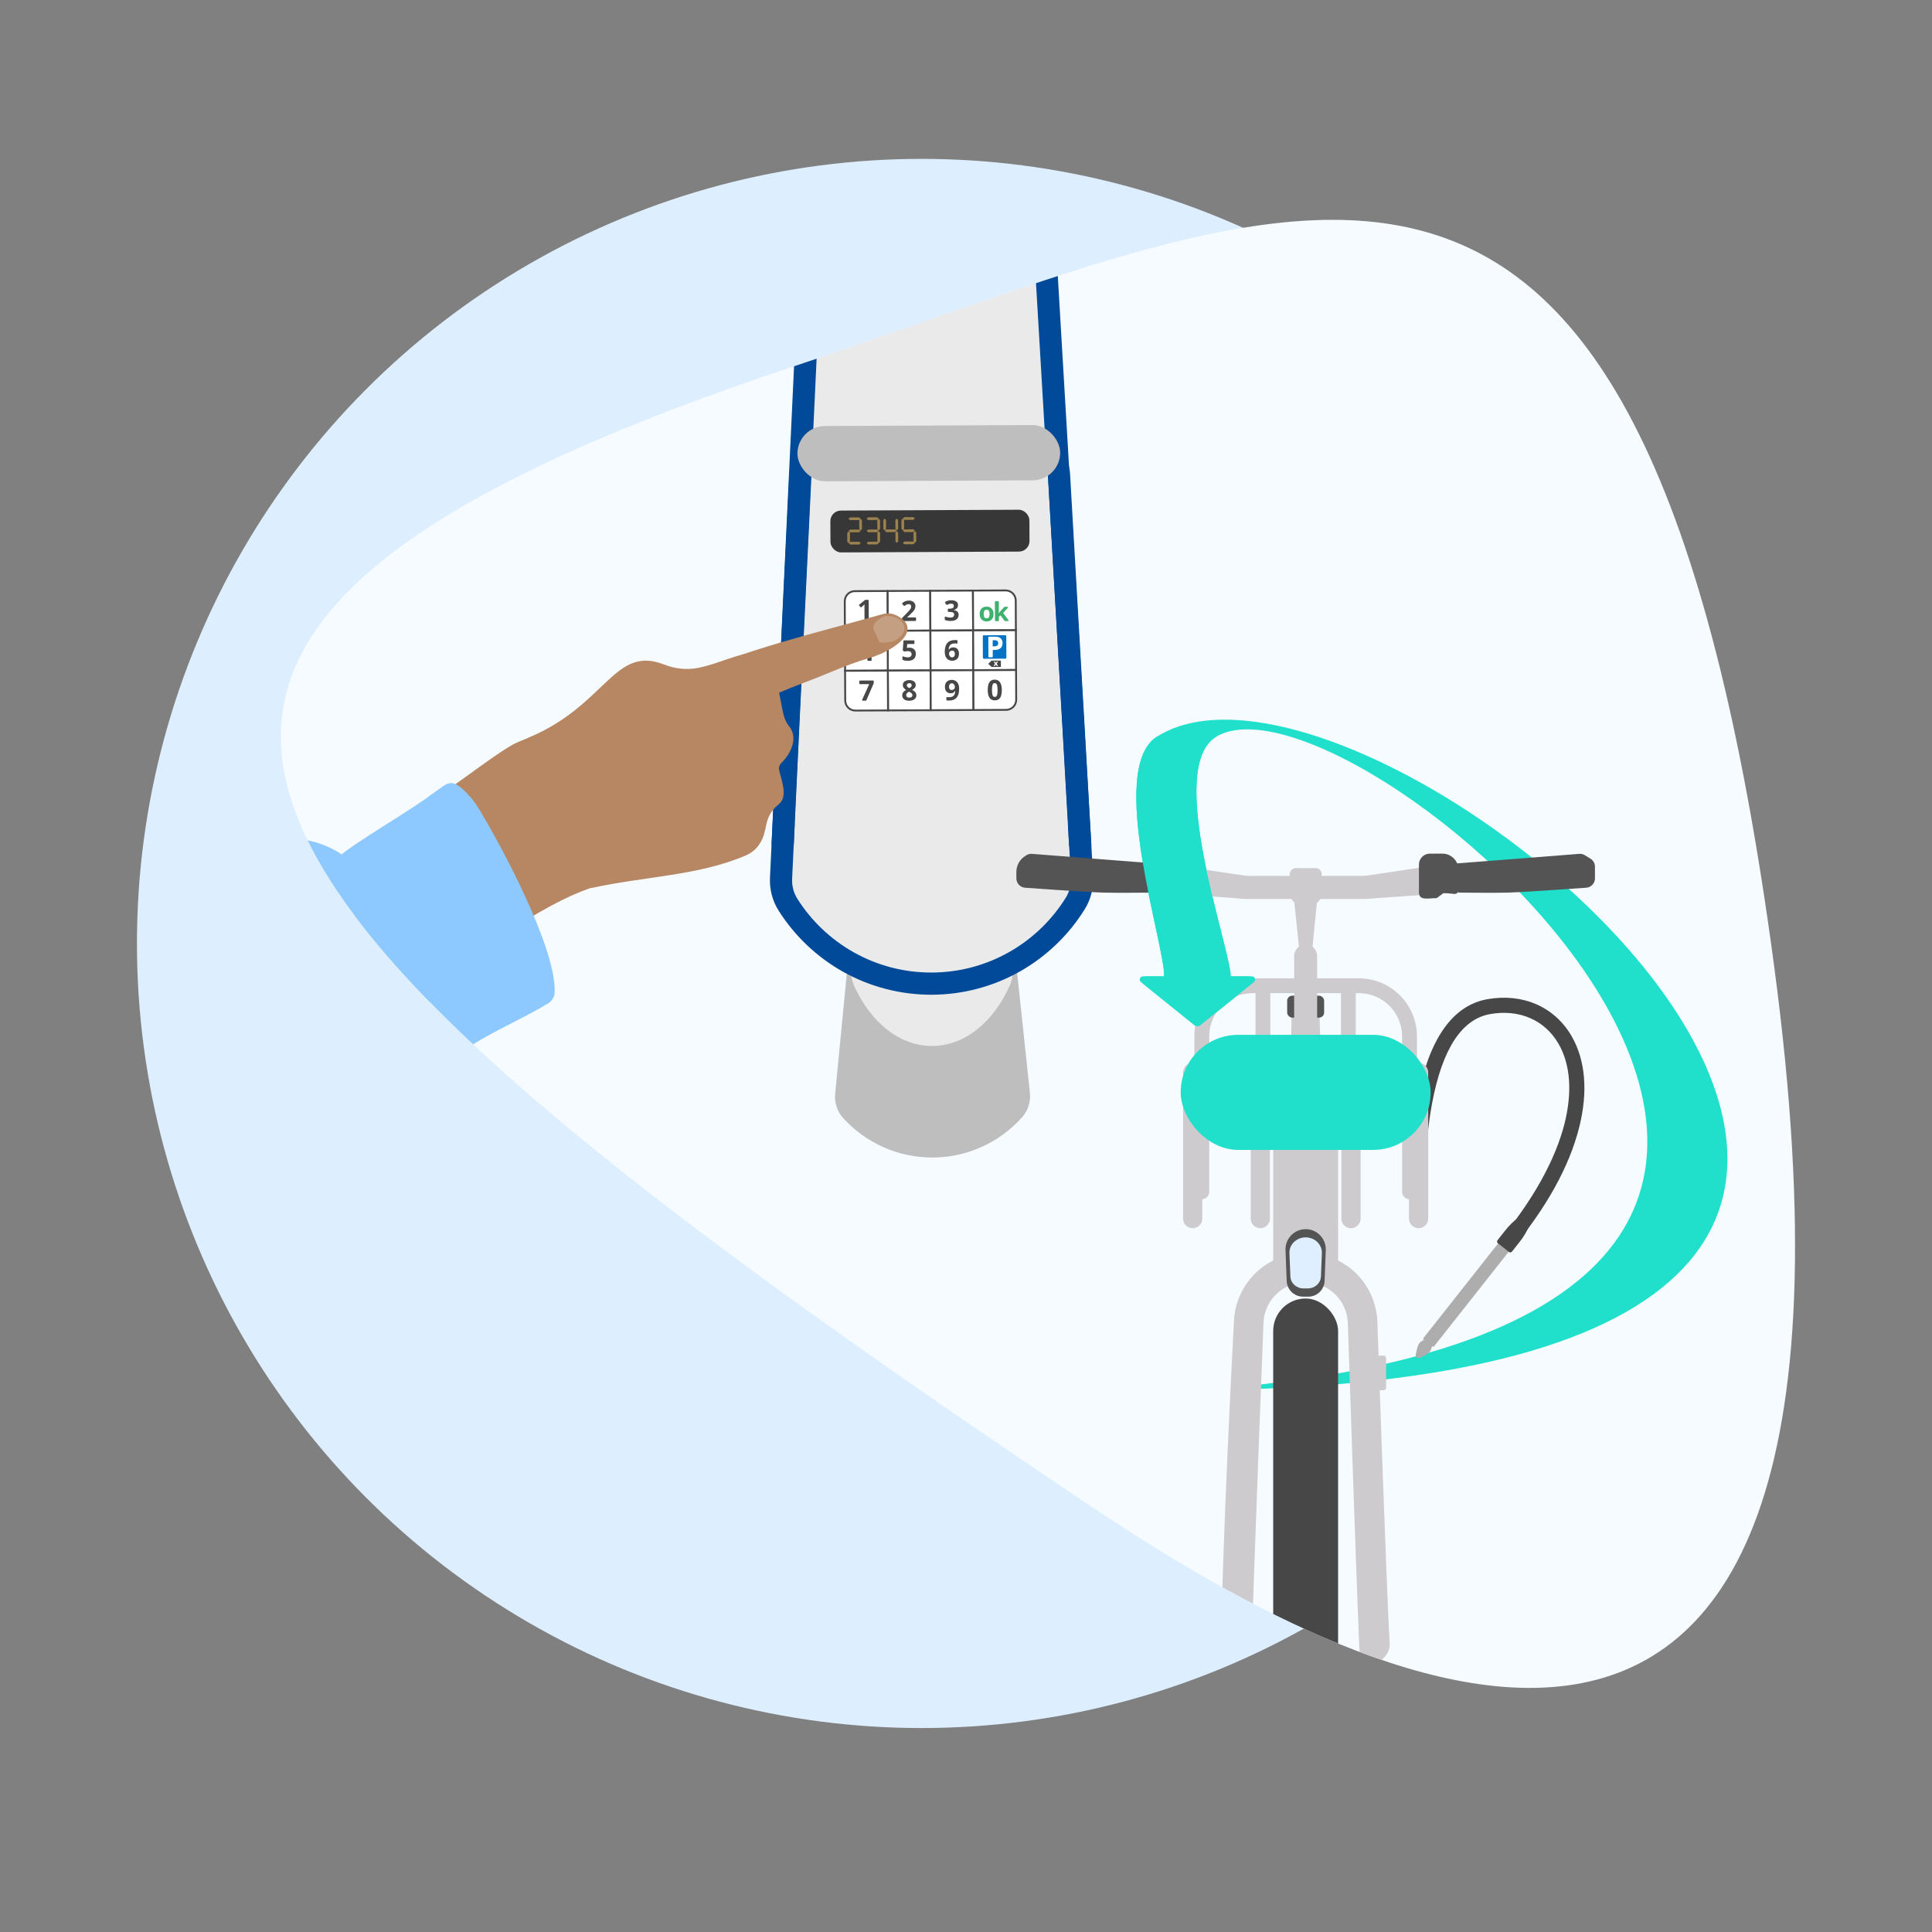 <?xml version="1.0" encoding="UTF-8"?><svg id="Layer_1" xmlns="http://www.w3.org/2000/svg" xmlns:xlink="http://www.w3.org/1999/xlink" viewBox="0 0 400 400"><rect x="0" y="0" width="400" height="400" fill="#808080" stroke="none"/><defs><style>.cls-1{fill:none;}.cls-2{clip-path:url(#clippath);}.cls-3{fill:#f6fbff;}.cls-4{fill:#f9f9f9;}.cls-5{fill:#004a99;}.cls-6{fill:#0073c6;}.cls-7{fill:#eaeaea;}.cls-8,.cls-9{fill:#fff;}.cls-10{fill:#ffcd65;}.cls-11{fill:#b78763;}.cls-12{fill:#8dc9ff;}.cls-13{fill:#cecbce;}.cls-14{fill:#bebebe;}.cls-15{fill:#ddefff;}.cls-16{fill:#dfefff;}.cls-17{fill:#adadad;}.cls-18{fill:#20e0cc;}.cls-19{fill:#3fb16f;}.cls-20{fill:#373737;}.cls-21{fill:#545454;}.cls-22{fill:#474747;}.cls-23{clip-path:url(#clippath-1);}.cls-24{clip-path:url(#clippath-3);}.cls-25{clip-path:url(#clippath-2);}.cls-9{opacity:.2;}.cls-26{opacity:.5;}</style><clipPath id="clippath"><rect class="cls-1" x="-251.682" y="-1715.854" width="546.689" height="1182.973"/></clipPath><clipPath id="clippath-1"><rect class="cls-1" x="-251.682" y="-1715.854" width="546.689" height="1182.973"/></clipPath><clipPath id="clippath-2"><path class="cls-3" d="M169.416-333.25c97.843,17.297,273.471,258.437,32.583,258.174-335.795-.367-97.78-269.7-32.583-258.174Z"/></clipPath><clipPath id="clippath-3"><path class="cls-3" d="M367.318,200.043c29.018,217.629-95.694,142.546-142.888,110.859C36.639,184.816-4.214,131.9,164.66,75.741,272.006,40.043,340.212-3.248,367.318,200.043Z"/></clipPath></defs><g class="cls-2"><g class="cls-23"><path class="cls-4" d="M-251.682,627.022V-834.108c0-1.197,.117-2.382,.35-3.555,.233-1.174,.579-2.313,1.037-3.418,.458-1.105,1.019-2.156,1.684-3.151s1.42-1.915,2.266-2.761c.846-.846,1.767-1.602,2.761-2.266,.995-.665,2.045-1.226,3.151-1.684,1.105-.458,2.245-.804,3.419-1.037,1.174-.233,2.359-.35,3.555-.35H276.784c1.197,0,2.382,.117,3.555,.35,1.174,.233,2.313,.579,3.418,1.037,1.105,.458,2.156,1.019,3.151,1.684,.995,.665,1.915,1.42,2.762,2.266s1.601,1.767,2.266,2.761c.665,.995,1.226,2.045,1.684,3.151,.458,1.105,.804,2.245,1.037,3.418,.233,1.174,.35,2.359,.35,3.555V627.022c0,1.196-.117,2.381-.35,3.555-.233,1.174-.579,2.313-1.037,3.418-.458,1.106-1.019,2.156-1.684,3.151-.665,.995-1.42,1.915-2.266,2.762-.846,.846-1.767,1.601-2.762,2.266-.995,.665-2.045,1.226-3.151,1.684-1.105,.458-2.245,.804-3.418,1.037-1.174,.234-2.359,.35-3.555,.35H-233.459c-1.197,0-2.382-.117-3.555-.35-1.174-.233-2.313-.579-3.418-1.037-1.105-.458-2.156-1.019-3.151-1.684-.995-.665-1.915-1.42-2.761-2.266-.846-.846-1.601-1.767-2.266-2.762s-1.226-2.045-1.684-3.15c-.458-1.106-.804-2.245-1.037-3.419-.233-1.173-.35-2.359-.35-3.555Z"/></g></g><g><path class="cls-3" d="M169.416-333.25c97.843,17.297,273.471,258.437,32.583,258.174-335.795-.367-97.78-269.7-32.583-258.174Z"/><g class="cls-25"><path class="cls-5" d="M246.577-99.602L271.364,4.869c-1.736-.178-36.003-11.306-36.36-13.014l-22.624-138.824s1.504,1.909,3.787,4.165c.383,.378,2.962,2.385,3.412,2.681,.765,.502,3.151,1.855,3.151,1.855,0,0,.336,.458,.337-1.1,0-3.95-1.872-34.164-1.872-34.164l.229,.087,2.569,1.94,22.584,71.902Z"/></g></g><g><circle class="cls-15" cx="190.793" cy="195.333" r="162.439"/><g><path class="cls-3" d="M367.318,200.043c29.018,217.629-95.694,142.546-142.888,110.859C36.639,184.816-4.214,131.9,164.66,75.741,272.006,40.043,340.212-3.248,367.318,200.043Z"/><g class="cls-24"><g><g><polygon class="cls-7" points="197.243 171.861 164.543 170.537 171.194 29.24 212.764 29.361 221.103 170.687 197.243 171.861"/><path class="cls-5" d="M171.194,29.24l41.57,.122,8.339,141.326-23.86,1.174-32.7-1.324,6.651-141.298m-4.381-4.606l-.207,4.39-6.651,141.298-.217,4.618,4.62,.187,32.7,1.324,.206,.008,.206-.01,23.86-1.174,4.633-.228-.273-4.63-8.339-141.326-.254-4.31-4.318-.013-41.57-.122-4.395-.013h0Z"/></g><g><path class="cls-14" d="M212.556,226.337c.173,1.63-.329,3.269-1.418,4.494-4.414,4.97-10.84,8.113-18.009,8.147-7.169,.033-13.624-3.051-18.084-7.98-1.1-1.215-1.617-2.85-1.459-4.481l2.619-27.039c.159-1.637,.988-3.142,2.304-4.128,4.014-3.008,8.994-4.799,14.396-4.824s10.398,1.719,14.44,4.69c1.325,.974,2.169,2.471,2.342,4.106l2.869,27.014Z"/><path class="cls-14" d="M193.132,239.657c-7.068,.033-13.844-2.957-18.59-8.203-1.215-1.342-1.81-3.166-1.632-5.002l2.619-27.039c.178-1.835,1.116-3.514,2.573-4.606,4.296-3.219,9.413-4.934,14.8-4.959s10.52,1.643,14.845,4.822c1.467,1.079,2.421,2.749,2.615,4.582l2.869,27.014c.195,1.835-.383,3.663-1.585,5.017-4.698,5.29-11.446,8.342-18.514,8.375Zm-.224-48.451c-5.093,.024-9.931,1.645-13.992,4.688-1.153,.864-1.895,2.194-2.036,3.65l-2.619,27.039c-.141,1.457,.328,2.901,1.287,3.96,4.488,4.96,10.895,7.787,17.577,7.756s13.063-2.917,17.505-7.919c.949-1.069,1.405-2.516,1.25-3.972l-2.869-27.014c-.154-1.455-.909-2.778-2.069-3.631-4.089-3.006-8.942-4.582-14.035-4.558Z"/></g><path class="cls-7" d="M208.629,175.015l-1.791-42.206c-.06-1.405-.893-2.502-1.898-2.498l-24.628,.114c-1.004,.005-1.828,1.11-1.875,2.515l-1.4,42.22-.829,25.576c-.039,1.194,.18,2.381,.638,3.391,3.397,7.497,9.384,12.465,16.179,12.433,6.796-.031,12.736-5.054,16.063-12.582,.449-1.015,.656-2.204,.606-3.397l-1.066-25.567Z"/><g><path class="cls-7" d="M219.944,150.207l-2.991-51.919c-.1-1.728-1.534-3.077-3.265-3.069l-42.449,.197c-1.731,.008-3.153,1.369-3.237,3.099l-2.51,51.944-1.488,31.466c-.069,1.469,.304,2.929,1.091,4.171,5.838,9.215,16.145,15.313,27.858,15.259,11.713-.054,21.963-6.247,27.716-15.516,.775-1.249,1.136-2.713,1.053-4.181l-1.779-31.451Z"/><rect class="cls-20" x="171.926" y="105.62" width="41.211" height="8.665" rx="2.186" ry="2.186" transform="translate(-.507 .893) rotate(-.265)"/><g><g><rect class="cls-8" x="183.758" y="122.336" width="8.85" height="8.242" transform="translate(-.583 .873) rotate(-.265)"/><path class="cls-22" d="M192.822,130.751l-9.237,.043-.04-8.63,9.237-.043,.04,8.63Zm-8.851-.347l8.462-.039-.036-7.854-8.462,.039,.036,7.854Z"/></g><g><path class="cls-8" d="M176.997,122.377h6.761v8.242h-8.85v-6.154c0-1.153,.936-2.089,2.089-2.089Z" transform="translate(-.584 .832) rotate(-.265)"/><path class="cls-22" d="M183.972,130.792l-9.237,.043-.029-6.347c-.006-1.259,1.013-2.287,2.272-2.293l6.955-.032,.04,8.63Zm-8.851-.347l8.462-.039-.036-7.854-6.567,.03c-1.045,.005-1.891,.859-1.886,1.904l.028,5.96Z"/></g><g><rect class="cls-8" x="192.608" y="122.295" width="8.85" height="8.242" transform="translate(-.583 .914) rotate(-.265)"/><path class="cls-22" d="M201.671,130.71l-9.237,.043-.04-8.63,9.237-.043,.04,8.63Zm-8.851-.347l8.462-.039-.036-7.854-8.462,.039,.036,7.854Z"/></g><g><path class="cls-8" d="M201.457,122.254h6.761c1.153,0,2.089,.936,2.089,2.089v6.154h-8.85v-8.242h0Z" transform="translate(-.583 .955) rotate(-.265)"/><path class="cls-22" d="M210.521,130.669l-9.237,.043-.04-8.63,6.955-.032c1.259-.006,2.287,1.013,2.293,2.272l.029,6.347Zm-8.851-.347l8.462-.039-.028-5.96c-.005-1.045-.859-1.891-1.904-1.886l-6.567,.03,.036,7.854Z"/></g><g><rect class="cls-8" x="183.796" y="130.578" width="8.85" height="8.242" transform="translate(-.622 .873) rotate(-.265)"/><path class="cls-22" d="M192.86,138.993l-9.237,.043-.04-8.63,9.237-.043,.04,8.63Zm-8.851-.347l8.462-.039-.036-7.854-8.462,.039,.036,7.854Z"/></g><g><rect class="cls-8" x="174.947" y="130.619" width="8.85" height="8.242" transform="translate(-.622 .832) rotate(-.265)"/><path class="cls-22" d="M184.01,139.034l-9.237,.043-.04-8.63,9.237-.043,.04,8.63Zm-8.851-.347l8.462-.039-.036-7.854-8.462,.039,.036,7.854Z"/></g><g><rect class="cls-8" x="192.65" y="130.541" width="8.85" height="8.242" transform="translate(-.621 .914) rotate(-.265)"/><path class="cls-22" d="M201.713,138.956l-9.238,.043-.04-8.63,9.238-.043,.04,8.63Zm-8.852-.347l8.462-.039-.036-7.854-8.462,.039,.036,7.854Z"/></g><g><rect class="cls-8" x="201.496" y="130.496" width="8.85" height="8.242" transform="translate(-.621 .955) rotate(-.265)"/><path class="cls-22" d="M210.559,138.911l-9.237,.043-.04-8.63,9.237-.043,.04,8.63Zm-8.851-.347l8.462-.039-.036-7.854-8.462,.039,.036,7.854Z"/></g><g><rect class="cls-8" x="183.834" y="138.82" width="8.85" height="8.242" transform="translate(-.66 .873) rotate(-.265)"/><path class="cls-22" d="M192.898,147.235l-9.237,.043-.04-8.63,9.237-.043,.04,8.63Zm-8.851-.347l8.462-.039-.036-7.854-8.462,.039,.036,7.854Z"/></g><g><path class="cls-8" d="M174.985,138.861h8.85v8.242h-6.761c-1.153,0-2.089-.936-2.089-2.089v-6.154h0Z" transform="translate(-.66 .832) rotate(-.265)"/><path class="cls-22" d="M184.048,147.276l-6.955,.032c-1.259,.006-2.287-1.013-2.293-2.272l-.029-6.347,9.237-.043,.04,8.63Zm-8.888-8.201l.028,5.96c.005,1.045,.859,1.891,1.904,1.886l6.567-.03-.036-7.854-8.462,.039Z"/></g><g><rect class="cls-8" x="192.684" y="138.779" width="8.85" height="8.242" transform="translate(-.659 .914) rotate(-.265)"/><path class="cls-22" d="M201.748,147.194l-9.237,.043-.04-8.63,9.237-.043,.04,8.63Zm-8.851-.347l8.462-.039-.036-7.854-8.462,.039,.036,7.854Z"/></g><g><path class="cls-8" d="M201.534,138.738h8.85v6.154c0,1.153-.936,2.089-2.089,2.089h-6.761v-8.242h0Z" transform="translate(-.659 .955) rotate(-.265)"/><path class="cls-22" d="M208.315,147.164l-6.955,.032-.04-8.63,9.237-.043,.029,6.347c.006,1.259-1.013,2.287-2.272,2.293Zm-6.569-.357l6.567-.03c1.045-.005,1.891-.859,1.886-1.904l-.028-5.96-8.462,.039,.036,7.854Z"/></g></g><g class="cls-26"><path class="cls-10" d="M178.185,109.833c-.117-.101-.201-.202-.285-.304,.005-.102,0-.203,.001-.305l-.003-.61c0-.201-.004-.72-.004-.915,.085-.102,.167-.204,.279-.306,.113,.101,.196,.202,.282,.304,.002,.192,.003,.715,.004,.915,0,0,.003,.61,.003,.61,.002,.102-.002,.203,.004,.305-.083,.102-.166,.204-.282,.306h0Z"/><path class="cls-10" d="M178.173,107.394c-.103,.117-.207,.201-.311,.285-.104-.005-.208,0-.312-.001l-.624,.003c-.205,0-.737,.004-.936,.004-.104-.085-.209-.167-.313-.279,.103-.113,.207-.196,.311-.282,.196-.002,.732-.003,.936-.004,0,0,.624-.003,.624-.003,.104-.002,.208,.002,.312-.004,.104,.083,.209,.166,.313,.282h0Z"/><path class="cls-10" d="M178.197,112.446c-.103,.117-.207,.201-.311,.285-.104-.005-.208,0-.312-.001l-.624,.003c-.205,0-.737,.004-.936,.004-.104-.085-.209-.167-.313-.279,.103-.113,.207-.196,.311-.282,.196-.002,.732-.003,.936-.004,0,0,.624-.003,.624-.003,.104-.002,.208,.002,.312-.004,.104,.083,.209,.166,.313,.282h0Z"/><path class="cls-10" d="M178.185,109.92c-.103,.117-.207,.201-.311,.285-.104-.005-.208,0-.312-.001l-.624,.003c-.205,0-.737,.004-.936,.004-.104-.085-.209-.167-.313-.279,.103-.113,.207-.196,.311-.282,.196-.002,.732-.003,.936-.004,0,0,.624-.003,.624-.003,.104-.002,.208,.002,.312-.004,.104,.083,.209,.166,.313,.282h0Z"/><path class="cls-10" d="M175.702,112.458c-.117-.101-.201-.202-.285-.304,.005-.102,0-.203,.001-.305l-.003-.61c0-.201-.004-.72-.004-.915,.085-.102,.167-.204,.279-.306,.113,.101,.196,.202,.282,.304,.002,.192,.003,.715,.004,.915,0,0,.003,.61,.003,.61,.002,.102-.002,.203,.004,.305-.083,.102-.166,.204-.282,.306h0Z"/><path class="cls-10" d="M185.669,109.798c-.117-.101-.201-.202-.285-.304,.005-.102,0-.203,.001-.305l-.003-.61c0-.201-.004-.72-.004-.915,.085-.102,.167-.204,.279-.306,.113,.101,.196,.202,.282,.304,.002,.192,.003,.715,.004,.915,0,0,.003,.61,.003,.61,.002,.102-.002,.203,.004,.305-.083,.102-.166,.204-.282,.306h0Z"/><path class="cls-10" d="M185.682,112.412c-.117-.101-.201-.202-.285-.304,.005-.102,0-.203,.001-.305l-.003-.61c0-.201-.004-.72-.004-.915,.085-.102,.167-.204,.279-.306,.113,.101,.196,.202,.282,.304,.002,.192,.003,.715,.004,.915,0,0,.003,.61,.003,.61,.002,.102-.002,.203,.004,.305-.083,.102-.166,.204-.282,.306h0Z"/><path class="cls-10" d="M183.175,109.81c-.117-.101-.201-.202-.285-.304,.005-.102,0-.203,.001-.305l-.003-.61c0-.201-.004-.72-.004-.915,.085-.102,.167-.204,.279-.306,.113,.101,.196,.202,.282,.304,.002,.192,.003,.715,.004,.915,0,0,.003,.61,.003,.61,.002,.102-.002,.203,.004,.305-.083,.102-.166,.204-.282,.306h0Z"/><path class="cls-10" d="M185.67,109.885c-.103,.117-.207,.201-.311,.285-.104-.005-.208,0-.312-.001l-.624,.003c-.205,0-.737,.004-.936,.004-.104-.085-.209-.167-.313-.279,.103-.113,.207-.196,.311-.282,.196-.002,.732-.003,.936-.004,0,0,.624-.003,.624-.003,.104-.002,.208,.002,.312-.004,.104,.083,.209,.166,.313,.282h0Z"/><path class="cls-10" d="M189.424,112.394c-.117-.101-.201-.202-.285-.304,.005-.102,0-.203,.001-.305l-.003-.61c0-.201-.004-.72-.004-.915,.085-.102,.167-.204,.279-.306,.113,.101,.196,.202,.282,.304,.002,.192,.003,.715,.004,.915,0,0,.003,.61,.003,.61,.002,.102-.002,.203,.004,.305-.083,.102-.166,.204-.282,.306h0Z"/><path class="cls-10" d="M186.917,109.792c-.117-.101-.201-.202-.285-.304,.005-.102,0-.203,.001-.305l-.003-.61c0-.201-.004-.72-.004-.915,.085-.102,.167-.204,.279-.306,.113,.101,.196,.202,.282,.304,.002,.192,.003,.715,.004,.915,0,0,.003,.61,.003,.61,.002,.102-.002,.203,.004,.305-.083,.102-.166,.204-.282,.306h0Z"/><path class="cls-10" d="M189.401,107.342c-.103,.117-.207,.201-.311,.285-.104-.005-.208,0-.312-.001l-.624,.003c-.205,0-.737,.004-.936,.004-.104-.085-.209-.167-.313-.279,.103-.113,.207-.196,.311-.282,.196-.002,.732-.003,.936-.004,0,0,.624-.003,.624-.003,.104-.002,.208,.002,.312-.004,.104,.083,.209,.166,.313,.282h0Z"/><path class="cls-10" d="M189.424,112.394c-.103,.117-.207,.201-.311,.285-.104-.005-.208,0-.312-.001l-.624,.003c-.205,0-.737,.004-.936,.004-.104-.085-.209-.167-.313-.279,.103-.113,.207-.196,.311-.282,.196-.002,.732-.003,.936-.004,0,0,.624-.003,.624-.003,.104-.002,.208,.002,.312-.004,.104,.083,.209,.166,.313,.282h0Z"/><path class="cls-10" d="M189.412,109.868c-.103,.117-.207,.201-.311,.285-.104-.005-.208,0-.312-.001l-.624,.003c-.205,0-.737,.004-.936,.004-.104-.085-.209-.167-.313-.279,.103-.113,.207-.196,.311-.282,.196-.002,.732-.003,.936-.004,0,0,.624-.003,.624-.003,.104-.002,.208,.002,.312-.004,.104,.083,.209,.166,.313,.282h0Z"/><path class="cls-10" d="M181.927,109.815c-.117-.101-.201-.202-.285-.304,.005-.102,0-.203,.001-.305l-.003-.61c0-.201-.004-.72-.004-.915,.085-.102,.167-.204,.279-.306,.113,.101,.196,.202,.282,.304,.002,.192,.003,.715,.004,.915,0,0,.003,.61,.003,.61,.002,.102-.002,.203,.004,.305-.083,.102-.166,.204-.282,.306h0Z"/><path class="cls-10" d="M181.939,112.429c-.117-.101-.201-.202-.285-.304,.005-.102,0-.203,.001-.305l-.003-.61c0-.201-.004-.72-.004-.915,.085-.102,.167-.204,.279-.306,.113,.101,.196,.202,.282,.304,.002,.192,.003,.715,.004,.915,0,0,.003,.61,.003,.61,.002,.102-.002,.203,.004,.305-.083,.102-.166,.204-.282,.306h0Z"/><path class="cls-10" d="M181.916,107.377c-.103,.117-.207,.201-.311,.285-.104-.005-.208,0-.312-.001l-.624,.003c-.205,0-.737,.004-.936,.004-.104-.085-.209-.167-.313-.279,.103-.113,.207-.196,.311-.282,.196-.002,.732-.003,.936-.004,0,0,.624-.003,.624-.003,.104-.002,.208,.002,.312-.004,.104,.083,.209,.166,.313,.282h0Z"/><path class="cls-10" d="M181.939,112.429c-.103,.117-.207,.201-.311,.285-.104-.005-.208,0-.312-.001l-.624,.003c-.205,0-.737,.004-.936,.004-.104-.085-.209-.167-.313-.279,.103-.113,.207-.196,.311-.282,.196-.002,.732-.003,.936-.004,0,0,.624-.003,.624-.003,.104-.002,.208,.002,.312-.004,.104,.083,.209,.166,.313,.282h0Z"/><path class="cls-10" d="M181.927,109.903c-.103,.117-.207,.201-.311,.285-.104-.005-.208,0-.312-.001l-.624,.003c-.205,0-.737,.004-.936,.004-.104-.085-.209-.167-.313-.279,.103-.113,.207-.196,.311-.282,.196-.002,.732-.003,.936-.004,0,0,.624-.003,.624-.003,.104-.002,.208,.002,.312-.004,.104,.083,.209,.166,.313,.282h0Z"/></g><g><path class="cls-19" d="M205.704,127.116c.002,.492-.126,.873-.383,1.141-.257,.269-.609,.404-1.054,.407-.275,.001-.52-.057-.736-.176-.216-.118-.386-.292-.51-.521-.124-.229-.187-.508-.188-.838-.002-.492,.124-.871,.38-1.136,.256-.265,.608-.399,1.056-.401,.279-.001,.525,.057,.739,.176s.383,.291,.507,.519,.187,.504,.188,.829Zm-2.046,.009c.001,.293,.05,.515,.147,.664,.096,.15,.253,.224,.47,.223,.213,0,.368-.077,.463-.227,.095-.15,.142-.372,.141-.665s-.05-.513-.147-.659c-.097-.146-.253-.218-.47-.217-.213,0-.368,.075-.463,.222-.095,.147-.142,.367-.141,.66Z"/><path class="cls-19" d="M206.794,124.595l.008,1.719c0,.113-.003,.226-.012,.338-.009,.111-.018,.222-.028,.334h.011c.054-.076,.109-.152,.167-.229s.119-.151,.184-.223l.79-.865c.023-.025,.055-.039,.089-.04l.582-.003c.106,0,.161,.125,.091,.203l-.919,1.013c-.039,.043-.042,.108-.007,.155l1.05,1.397c.06,.08,.003,.194-.097,.194l-.629,.003c-.039,0-.076-.019-.099-.051l-.746-1.04c-.041-.057-.12-.068-.175-.024l-.201,.161c-.029,.023-.045,.058-.045,.095l.003,.742c0,.067-.054,.122-.121,.122l-.566,.003c-.067,0-.122-.054-.122-.121l-.018-3.881c0-.067,.054-.122,.121-.122l.566-.003c.067,0,.122,.054,.122,.121Z"/></g><g><g><rect class="cls-6" x="203.485" y="131.516" width="4.865" height="4.865" rx=".22" ry=".22" transform="translate(-.618 .955) rotate(-.265)"/><path class="cls-8" d="M205.984,131.815c.55-.003,.952,.114,1.206,.35s.382,.561,.384,.975c.001,.251-.05,.484-.152,.7-.103,.216-.274,.39-.515,.522-.24,.133-.568,.2-.982,.202h-.279c-.06,.002-.109,.051-.109,.111l.006,1.3c0,.06-.048,.109-.109,.11l-.684,.003c-.06,0-.109-.048-.11-.109l-.019-4.048c0-.06,.048-.109,.109-.11l1.253-.006Zm-.044,.741h-.303c-.06,.002-.109,.051-.109,.111l.005,1.049c0,.06,.049,.109,.11,.109h.19c.255-.002,.457-.054,.606-.156,.149-.102,.223-.267,.222-.494-.002-.414-.242-.62-.72-.618Z"/></g><g><path class="cls-22" d="M207.222,136.856l.005,1.14c0,.05-.04,.091-.09,.091l-1.802,.008c-.023,0-.046-.009-.063-.025l-.602-.567c-.038-.036-.038-.095,0-.131l.596-.573c.017-.016,.039-.025,.062-.025l1.802-.008c.05,0,.091,.04,.091,.09Z"/><path class="cls-8" d="M206.01,137.411l-.268-.402c-.009-.013,0-.031,.017-.031h.233c.007-.001,.014,.003,.017,.008l.155,.252c.008,.013,.027,.013,.034,0l.154-.254c.004-.006,.01-.01,.017-.01h.233c.016-.001,.026,.017,.017,.03l-.267,.405c-.004,.007-.004,.016,0,.022l.284,.422c.009,.013,0,.031-.017,.031h-.233c-.007,.001-.014-.002-.017-.008l-.17-.274c-.008-.013-.027-.013-.034,0l-.168,.276c-.004,.006-.01,.01-.017,.01h-.233c-.016,.001-.026-.017-.017-.03l.279-.425c.004-.007,.004-.015,0-.022Z"/></g></g><path class="cls-22" d="M179.745,128.357l-.627,.003c-.07,0-.128-.057-.128-.127l-.011-2.285c0-.097,0-.229,.004-.394,.003-.165,.008-.31,.015-.435-.019,.023-.061,.065-.125,.126-.064,.061-.123,.114-.177,.162l-.378,.307c-.055,.045-.135,.036-.18-.019l-.268-.331c-.044-.055-.036-.136,.019-.18l1.204-.967c.023-.018,.05-.028,.079-.028l.552-.003c.07,0,.128,.057,.128,.127l.018,3.915c0,.07-.057,.128-.127,.128Z"/><path class="cls-22" d="M189.496,128.566l-2.595,.012c-.088,0-.16-.071-.161-.159l-.002-.388c0-.042,.016-.083,.046-.113l.995-1.015c.209-.219,.378-.402,.506-.549,.128-.147,.221-.279,.278-.398s.087-.247,.086-.383c0-.167-.047-.292-.139-.373-.092-.081-.216-.122-.372-.121-.16,0-.315,.038-.467,.113-.115,.056-.234,.131-.357,.223-.069,.051-.165,.043-.22-.022l-.277-.325c-.059-.07-.048-.174,.024-.231,.079-.063,.162-.124,.25-.183,.136-.092,.292-.167,.469-.224s.39-.087,.639-.088c.272-.001,.507,.047,.704,.146,.197,.098,.35,.232,.458,.401,.108,.169,.162,.361,.163,.575,.001,.23-.044,.44-.134,.632s-.222,.381-.394,.568-.381,.395-.625,.622l-.535,.505v.041s1.657-.008,1.657-.008c.088,0,.16,.071,.161,.159l.002,.422c0,.088-.071,.16-.159,.161Z"/><path class="cls-22" d="M198.348,125.259c.001,.288-.084,.518-.257,.691s-.385,.29-.638,.353v.018c.331,.041,.585,.143,.761,.306,.176,.163,.265,.381,.266,.653,.001,.242-.057,.459-.175,.652-.118,.193-.3,.346-.547,.458-.247,.112-.565,.169-.954,.171-.413,.002-.785-.06-1.114-.186-.055-.021-.091-.076-.091-.135l-.002-.428c0-.102,.102-.171,.196-.134,.118,.047,.24,.085,.364,.114,.195,.046,.378,.068,.549,.067,.315-.001,.536-.057,.662-.167s.189-.264,.188-.462c0-.113-.03-.21-.089-.292s-.161-.142-.307-.182c-.146-.04-.35-.06-.611-.059h-.171c-.08,.001-.144-.063-.145-.143l-.002-.389c0-.08,.064-.144,.143-.145h.177c.257-.002,.453-.027,.587-.077,.134-.049,.225-.116,.273-.2,.048-.084,.072-.18,.072-.289,0-.148-.047-.264-.139-.347-.092-.083-.245-.124-.459-.123-.199,0-.372,.037-.519,.108-.095,.046-.18,.09-.255,.132-.065,.037-.147,.018-.189-.045l-.253-.372c-.045-.066-.029-.159,.039-.201,.134-.083,.285-.154,.453-.214,.22-.079,.481-.119,.785-.12,.428-.002,.768,.083,1.02,.255s.379,.416,.38,.731Z"/><path class="cls-22" d="M180.844,135.954h-.293c-.058,.002-.105,.049-.104,.107l.003,.655c0,.058-.046,.105-.104,.105l-.649,.003c-.058,0-.105-.046-.105-.104l-.003-.655c0-.058-.047-.105-.105-.104l-1.572,.007c-.058,0-.105-.046-.105-.104l-.002-.476c0-.021,.006-.042,.018-.059l1.767-2.628c.019-.029,.052-.046,.086-.046l.652-.003c.058,0,.105,.046,.105,.104l.011,2.413c0,.058,.047,.105,.105,.104h.293c.058-.002,.105,.045,.105,.103l.002,.474c0,.058-.046,.105-.104,.105Zm-1.364-.677c.058,0,.105-.047,.104-.105l-.003-.602c0-.089,.001-.198,.004-.327,.003-.128,.008-.248,.013-.359s.01-.184,.014-.219h-.023c-.035,.078-.072,.154-.113,.229-.04,.074-.086,.15-.136,.228l-.653,.997c-.046,.07,.005,.163,.088,.162l.705-.003Z"/><path class="cls-22" d="M188.291,134.092c.253-.001,.479,.046,.678,.143,.199,.096,.356,.238,.472,.424s.174,.418,.176,.694c.002,.452-.137,.808-.416,1.068-.279,.26-.693,.392-1.242,.394-.218,.001-.424-.018-.617-.056-.163-.032-.309-.077-.437-.134-.043-.019-.069-.063-.069-.11l-.002-.496c0-.085,.084-.144,.163-.112,.107,.042,.225,.08,.357,.114,.203,.052,.394,.077,.573,.076,.261-.001,.46-.056,.598-.163,.138-.108,.206-.275,.205-.5-.002-.421-.281-.63-.838-.627-.109,0-.222,.012-.339,.034-.063,.012-.12,.023-.172,.035-.08,.017-.162,.006-.235-.033l-.167-.088c-.042-.022-.067-.067-.064-.115l.135-1.937c.004-.063,.057-.112,.12-.112l2.028-.009c.067,0,.121,.053,.121,.12l.002,.506c0,.067-.053,.121-.12,.121l-1.259,.006c-.062,0-.114,.048-.12,.11l-.063,.709c.066-.012,.137-.025,.213-.039,.076-.014,.182-.021,.318-.022Z"/><path class="cls-22" d="M195.604,134.979c-.001-.237,.015-.474,.049-.71,.034-.236,.094-.458,.181-.667s.208-.394,.365-.557c.157-.162,.357-.29,.6-.383,.243-.093,.538-.14,.884-.141,.082,0,.177,.002,.286,.008,.061,.003,.117,.008,.167,.014,.062,.008,.108,.06,.108,.122l.002,.461s.006,.075-.022,.097-.048,.03-.085,.024c-.043-.007-.088-.014-.135-.02-.088-.011-.174-.017-.26-.016-.347,.002-.614,.057-.802,.167-.188,.11-.321,.263-.398,.46-.077,.197-.121,.424-.131,.681h.035c.077-.137,.189-.252,.334-.346,.146-.094,.335-.142,.569-.143,.366-.002,.657,.112,.872,.341,.215,.229,.324,.553,.326,.974,.002,.452-.124,.807-.378,1.065-.254,.258-.599,.388-1.035,.39-.284,.001-.542-.063-.772-.192-.23-.129-.414-.329-.552-.599-.138-.27-.207-.613-.209-1.03Zm1.512,1.115c.171,0,.311-.061,.42-.18s.162-.303,.161-.553c0-.202-.048-.362-.142-.478s-.236-.174-.427-.173c-.132,0-.246,.03-.341,.089-.095,.059-.17,.132-.224,.22-.054,.088-.081,.179-.081,.272,0,.128,.025,.255,.072,.379,.047,.124,.119,.226,.215,.306s.212,.119,.348,.118Z"/><path class="cls-22" d="M178.502,144.879l1.426-3.162c.017-.038-.011-.081-.052-.08l-1.831,.008c-.075,0-.137-.06-.137-.136l-.002-.469c0-.075,.06-.137,.136-.137l2.718-.013c.075,0,.137,.06,.137,.136l.002,.35c0,.045-.009,.09-.027,.131l-1.498,3.478c-.021,.05-.07,.082-.125,.082l-.621,.003c-.099,0-.166-.102-.125-.192Z"/><path class="cls-22" d="M188.252,140.801c.241-.001,.463,.035,.664,.108,.201,.073,.363,.184,.486,.334,.123,.149,.186,.335,.187,.557,.001,.253-.069,.46-.21,.62-.141,.16-.319,.294-.533,.4,.148,.077,.29,.167,.425,.269,.135,.103,.244,.224,.329,.364,.084,.14,.127,.301,.128,.484,.001,.23-.059,.431-.181,.603-.122,.172-.293,.305-.512,.4-.219,.094-.473,.142-.762,.144-.467,.002-.829-.095-1.085-.293-.256-.197-.385-.469-.386-.816-.001-.284,.076-.515,.23-.693s.343-.322,.565-.432c-.188-.116-.347-.256-.478-.421-.131-.165-.197-.372-.198-.621-.001-.218,.06-.402,.184-.553,.124-.15,.288-.263,.492-.338,.204-.075,.423-.113,.657-.114Zm-.634,3.116c0,.152,.055,.276,.162,.373,.108,.097,.267,.145,.477,.144,.218-.001,.381-.049,.49-.143s.163-.219,.162-.375c0-.105-.032-.197-.095-.277-.063-.08-.141-.151-.234-.215s-.188-.123-.281-.177l-.076-.04c-.183,.086-.329,.186-.44,.3s-.165,.25-.165,.41Zm.631-2.474c-.144,0-.264,.039-.359,.116s-.142,.181-.142,.313c0,.144,.052,.261,.153,.35,.102,.089,.221,.166,.357,.232,.132-.063,.249-.138,.349-.227,.101-.088,.151-.208,.15-.36,0-.132-.05-.236-.147-.312-.098-.075-.219-.113-.363-.112Z"/><path class="cls-22" d="M198.579,142.584c.001,.238-.015,.474-.049,.71-.034,.236-.094,.458-.181,.667-.087,.209-.208,.394-.365,.557-.157,.162-.357,.29-.6,.382-.243,.093-.538,.14-.884,.141-.082,0-.177-.002-.286-.008-.056-.003-.108-.007-.155-.012-.069-.008-.12-.067-.121-.136l-.002-.425c0-.085,.076-.149,.16-.136,.017,.003,.034,.005,.052,.008,.098,.014,.199,.021,.298,.021,.343-.002,.608-.058,.794-.167,.188-.11,.321-.263,.398-.46,.077-.197,.121-.424,.131-.681h-.035c-.081,.137-.189,.252-.323,.346s-.333,.142-.598,.143c-.354,.002-.639-.112-.854-.341-.215-.229-.324-.553-.326-.974-.002-.452,.124-.807,.378-1.065,.254-.258,.599-.388,1.035-.39,.284-.001,.542,.063,.772,.192,.23,.13,.414,.329,.552,.599,.137,.27,.207,.613,.209,1.03Zm-1.512-1.114c-.171,0-.311,.061-.42,.18-.108,.12-.162,.304-.161,.553,0,.202,.048,.362,.142,.478,.094,.116,.236,.174,.427,.173,.129,0,.241-.03,.338-.089,.097-.059,.172-.132,.227-.22,.054-.088,.081-.179,.081-.272,0-.129-.025-.255-.072-.379-.047-.124-.118-.226-.212-.306-.094-.079-.211-.119-.351-.118Z"/><path class="cls-22" d="M207.416,142.856c.002,.448-.044,.832-.138,1.151-.094,.32-.248,.566-.461,.738-.213,.173-.497,.259-.852,.261-.502,.002-.871-.185-1.106-.562-.235-.377-.355-.902-.358-1.575-.002-.448,.043-.833,.135-1.154,.092-.322,.245-.569,.458-.741,.213-.172,.497-.259,.851-.261,.498-.002,.867,.185,1.107,.562,.239,.377,.36,.904,.364,1.581Zm-2.039,.009c.002,.475,.045,.832,.128,1.071,.083,.239,.235,.358,.457,.357,.218-.001,.369-.121,.454-.358,.084-.238,.126-.596,.123-1.075-.002-.475-.047-.833-.133-1.074-.087-.241-.239-.361-.457-.36-.222,.001-.373,.122-.454,.364-.081,.242-.12,.6-.118,1.075Z"/></g><path class="cls-5" d="M213.688,95.219c1.731-.008,3.166,1.34,3.265,3.069l2.991,51.919,1.779,31.451c.083,1.468-.277,2.931-1.053,4.181-5.753,9.269-16.003,15.462-27.716,15.516s-22.02-6.044-27.859-15.259c-.787-1.242-1.161-2.702-1.091-4.171l1.488-31.466,2.51-51.944c.084-1.729,1.506-3.091,3.237-3.099l42.449-.197m-.021-4.593l-42.449,.197c-4.174,.019-7.602,3.301-7.804,7.47l-2.51,51.944-1.488,31.471c-.115,2.439,.507,4.806,1.799,6.846,3.325,5.248,7.946,9.624,13.364,12.656,5.593,3.13,11.954,4.768,18.396,4.738s12.788-1.727,18.352-4.908c5.389-3.082,9.97-7.5,13.246-12.779,1.274-2.052,1.874-4.425,1.736-6.863l-1.779-31.451-2.991-51.924c-.24-4.168-3.698-7.417-7.872-7.398h0Z"/><rect class="cls-14" x="165.1" y="88.104" width="54.399" height="11.444" rx="5.722" ry="5.722" transform="translate(-.432 .891) rotate(-.265)"/></g><g><path class="cls-11" d="M91.211,164.362c3.059-1.687,11.064-8.082,15.067-10.261,1.468-.799,5.69-2.253,6.108-2.713s26.025,7.121,26.025,7.121c-21.657,37.864-3.77,15.201-34.07,34.872l-11.572-19.48-1.557-9.539Z"/><path class="cls-12" d="M74.967,180.696c-14.736-17.328-43.581,.596-57.726,12.814-52.024,44.935-48.829,58.529-10.246,81.836,5.389,3.255,12.179,3.098,17.41-.406,34.035-22.8,91.326-51.153,50.562-94.245Z"/><path class="cls-11" d="M109.533,152.692c16.113-6.847,17.615-19.19,27.989-15.102,2.245,.885,4.69,1.154,7.056,.68,5.25-1.052,9.94-4.121,14.835-2.892,1.061,2.468,1.908,8.588,2.758,12.366,.215,.956,.6,1.877,1.217,2.639,1.975,2.44,.262,5.761-1.631,7.602-.393,.382-.564,.941-.444,1.476,.446,1.985,1.864,5.409-.01,6.99-.502,.423-.997,.861-1.388,1.388-1.879,2.532-.909,4.727-3.045,7.426-.653,.825-1.523,1.452-2.491,1.865-9.789,4.172-20.791,4.297-31.705,6.677-.446,.097-.913,.005-1.284-.262-7.324-5.258-11.231-20.624-12.807-29.086-.138-.739,.259-1.472,.951-1.766Z"/><path class="cls-12" d="M99.073,167.332c4.699,7.706,16.119,28.959,15.767,38.163-.034,.9-.528,1.716-1.293,2.192-7.936,4.942-19.931,8.84-24.62,17.042-.571,1.582-3.735,2.819-5.159,2.589-2.091-.338-6.752-4.012-6.386-5.571,10.528-6.017,2.541-21.974-5.009-24.325-2.771-2.966,1.042-4.032,1.098-8.143,.541-2.444-2.242-10.327-3.058-12.127,3.58-3.05,14.362-9.204,18.774-12.566,3.382-2.278,3.878-3.626,6.703-1.104,1.249,1.115,2.313,2.42,3.184,3.849Z"/><path class="cls-11" d="M141.271,140.428c12.772-5.988,27.937-9.429,41.446-13.271,.989-.281,2.05-.184,2.963,.289,5.563,2.885-.455,7.244-5.483,8.714-2.869,.839-5.661,1.917-8.415,3.078-6.914,2.917-14.231,4.939-20.015,9.581-.815,.654-1.901,.865-2.934,.713-2.04-.299-4.835-.773-7.24-1.644-3.366-1.219-3.564-5.941-.323-7.461Z"/><path class="cls-9" d="M181.022,130.572s.924,2.052,1.013,2.331,2.529,.201,3.483-.418c4.141-2.69-.093-5.515-2.355-4.901-.509,.138-3.083,1.425-2.141,2.988Z"/></g><path class="cls-18" d="M239.519,152.527c-10.478,6.648,1.724,43.279,1.502,49.613h-3.681c-.861,0-1.242,1.083-.572,1.622l10.578,8.518c.334,.269,.81,.269,1.144,0l10.578-8.518c.67-.54,.289-1.623-.572-1.623h-3.681c-.222-6.334-13.669-43.233-3.006-49.613,28.73-17.191,182.333,116.816,5.439,134.51-.403,.04-.362,.64,.042,.628,212.986-6.094,27.776-164.035-17.772-135.139Z"/><g><g><g><rect class="cls-17" x="290.504" y="266.016" width="27.143" height="2.788" rx=".246" ry=".246" transform="translate(-94.223 340.406) rotate(-51.714)"/><path class="cls-17" d="M295.883,276.872c.484-.218,.956,.152,.857,.673-.161,.849-.36,1.863-.749,2.358-.37,.471-1.257,.877-2.014,1.218-.484,.218-.956-.152-.857-.673,.161-.849,.36-1.863,.749-2.358,.37-.471,1.257-.877,2.014-1.218Z"/></g><path class="cls-22" d="M316.557,251.598c.824,.651-.042,3.125-1.935,5.523l-1.596,2.023c-.145,.184-.411,.215-.595,.07l-2.323-1.834c-.184-.145-.215-.411-.07-.595l1.596-2.023c1.893-2.398,4.097-3.816,4.923-3.164Z"/></g><path class="cls-22" d="M312.551,259.208l-2.482-1.919c7.178-8.548,11.977-17.117,13.879-24.781,1.614-6.505,1.171-12.183-1.281-16.423-2.842-4.913-8.143-7.202-14.182-6.124-5.84,1.042-9.865,7.213-11.963,18.341-1.75,9.279-1.582,19.405-1.518,23.218,.009,.558,.017,1,.017,1.316h-3.135c0-.29-.007-.72-.016-1.264-.065-3.899-.237-14.258,1.572-23.851,2.364-12.538,7.241-19.552,14.493-20.846,3.596-.642,7.102-.281,10.139,1.044,3.055,1.333,5.582,3.614,7.307,6.597,2.867,4.956,3.424,11.439,1.61,18.748-2.045,8.242-6.85,16.907-14.44,25.945Z"/><path class="cls-13" d="M267.405,209.707c3.265,.087,5.774,0,5.774,0l.372,12.49-5.612-1.203-.6-5.884,.066-5.403Z"/><rect class="cls-21" x="266.495" y="206.146" width="7.654" height="4.542" rx="1.046" ry="1.046"/><path class="cls-13" d="M270.322,195.543h0c1.315,0,2.382,1.067,2.382,2.382v16.852h-4.764v-16.852c0-1.315,1.067-2.382,2.382-2.382Z"/><polygon class="cls-13" points="269.107 197.696 267.961 186.626 272.683 186.626 271.571 197.696 269.107 197.696"/><path class="cls-13" d="M267.232,180.333l.05-.072c.234-.334,.616-.533,1.024-.533h4.089c.399,0,.773,.19,1.008,.512h0c.157,.214,.241,.472,.241,.738v4.346c0,.256-.079,.506-.226,.716l-.39,.557c-.234,.334-.616,.533-1.024,.533h-3.205c-.323,0-.634-.125-.867-.35l-.264-.255c-.225-.217-.361-.511-.38-.823l-.28-4.577c-.017-.282,.061-.561,.223-.793Z"/><rect class="cls-22" x="263.602" y="268.841" width="13.439" height="146.889" rx="6.72" ry="6.72"/><path class="cls-13" d="M281.595,344.284c-.52-8.413-2.541-70.408-2.541-70.408-.194-4.698-4.03-8.378-8.733-8.378s-8.538,3.68-8.732,8.378c0,0-2.137,54.607-2.541,70.408-.085,3.314-6.074-.522-6.12-3.871-.206-14.901,2.541-66.791,2.541-66.791,.331-7.991,6.855-14.25,14.853-14.25s14.522,6.26,14.853,14.251c0,0,1.746,51.909,2.541,66.79,.186,3.483-5.972,6.276-6.12,3.871Z"/><rect class="cls-13" x="263.602" y="236.846" width="13.439" height="25.21"/><path class="cls-21" d="M270.869,268.458h-1.095c-1.817,0-3.309-1.437-3.378-3.252l-.242-6.379c-.097-2.368,1.797-4.341,4.167-4.341h0c2.37,0,4.264,1.973,4.167,4.341l-.242,6.379c-.069,1.816-1.561,3.252-3.378,3.252Z"/><path class="cls-16" d="M270.763,266.757h-.882c-1.464,0-2.666-1.087-2.721-2.461l-.195-4.826c-.078-1.792,1.447-3.284,3.357-3.284h0c1.909,0,3.435,1.493,3.357,3.284l-.195,4.826c-.055,1.374-1.257,2.461-2.721,2.461Z"/><path class="cls-13" d="M291.827,248.284c-.849,0-1.537-.688-1.537-1.537v-32.173c0-4.937-4.017-8.954-8.954-8.954h-22.028c-4.937,0-8.954,4.017-8.954,8.954v32.173c0,.849-.688,1.537-1.537,1.537s-1.537-.688-1.537-1.537v-32.173c0-6.632,5.396-12.028,12.028-12.028h22.028c6.632,0,12.028,5.396,12.028,12.028v32.173c0,.849-.688,1.537-1.537,1.537Z"/><g><path class="cls-13" d="M279.167,237.147c-.849,0-1.537-.688-1.537-1.537v-30.258c0-.849,.688-1.537,1.537-1.537s1.537,.688,1.537,1.537v30.258c0,.849-.688,1.537-1.537,1.537Z"/><path class="cls-13" d="M261.477,237.147c-.849,0-1.537-.688-1.537-1.537v-30.258c0-.849,.688-1.537,1.537-1.537s1.537,.688,1.537,1.537v30.258c0,.849-.688,1.537-1.537,1.537Z"/></g><g><path class="cls-13" d="M246.937,254.289c-1.099,0-1.989-.891-1.989-1.989v-30.258c0-1.099,.891-1.989,1.989-1.989s1.989,.891,1.989,1.989v30.258c0,1.099-.891,1.989-1.989,1.989Z"/><path class="cls-13" d="M293.707,254.289c-1.099,0-1.989-.891-1.989-1.989v-30.258c0-1.099,.891-1.989,1.989-1.989s1.989,.891,1.989,1.989v30.258c0,1.099-.891,1.989-1.989,1.989Z"/></g><g><path class="cls-13" d="M279.708,254.289c-1.099,0-1.989-.891-1.989-1.989v-30.258c0-1.099,.891-1.989,1.989-1.989s1.989,.891,1.989,1.989v30.258c0,1.099-.891,1.989-1.989,1.989Z"/><path class="cls-13" d="M260.936,254.289c-1.099,0-1.989-.891-1.989-1.989v-30.258c0-1.099,.891-1.989,1.989-1.989s1.989,.891,1.989,1.989v30.258c0,1.099-.891,1.989-1.989,1.989Z"/></g><rect class="cls-18" x="244.447" y="214.251" width="51.75" height="23.823" rx="11.911" ry="11.911"/><polygon class="cls-13" points="284.26 181.344 284.26 186.004 282.603 186.122 258.084 186.122 256.428 186.004 256.384 186.001 256.384 181.344 284.26 181.344"/><g><polygon class="cls-13" points="301.148 184.809 284.238 186.004 282.581 186.122 277.326 183.733 282.581 181.344 297.867 179.056 301.148 184.809"/><polygon class="cls-13" points="263.318 183.733 258.063 186.122 256.406 186.004 256.363 186.001 239.496 184.809 242.777 179.056 258.063 181.344 263.318 183.733"/></g><g><path class="cls-21" d="M298.84,184.912l-1.383,1.037c-1.838,0-3.678,.6-3.678-1.237v-5.714c0-1.251,1.014-2.264,2.264-2.264h2.585c1.838,0,3.327,1.49,3.327,3.327v3.129c0,2.678-.437,1.722-3.116,1.722Z"/><path class="cls-21" d="M302.284,184.809s7.401,.077,9.867,0c4.065-.127,16.235-1.013,16.235-1.013,.642-.04,1.224-.394,1.555-.946h0c.182-.304,.279-.652,.279-1.006v-2.404c0-.679-.352-1.309-.931-1.665l-1.152-.709c-.352-.217-.764-.316-1.177-.284l-26.02,2.032c-1.429,.112-2.256,1.672-1.546,2.918l1.191,2.089c.348,.61,.996,.987,1.699,.987Z"/><path class="cls-21" d="M242.016,176.734h0c2.676,0,4.849,2.173,4.849,4.849v3.129c0,1.836-1.491,3.327-3.327,3.327h-2.585c-1.25,0-2.264-1.015-2.264-2.264v-5.714c0-1.836,1.491-3.327,3.327-3.327Z" transform="translate(485.554 364.773) rotate(-180)"/><path class="cls-21" d="M238.36,184.809s-7.401,.077-9.867,0c-4.065-.127-16.235-1.013-16.235-1.013-.642-.04-1.224-.394-1.555-.946h0c-.182-.304-.279-.652-.279-1.006v-1.297c0-1.366,.709-2.635,1.873-3.351l.21-.129c.352-.217,.764-.316,1.177-.284l26.02,2.032c1.429,.112,2.256,1.672,1.546,2.918l-1.191,2.089c-.348,.61-.996,.987-1.699,.987Z"/></g><rect class="cls-13" x="284.442" y="280.657" width="2.538" height="7.185" rx=".541" ry=".541"/></g><path class="cls-18" d="M239.519,152.527c-10.478,6.648,1.724,43.279,1.502,49.613h-4.377c-.629,0-.908,.791-.418,1.186l11.12,8.955c.334,.269,.81,.269,1.144,0l11.121-8.955c.49-.395,.211-1.186-.418-1.186h-4.377c-.222-6.334-13.669-43.233-3.006-49.613-4.256,.153-9.598-.076-12.291,0Z"/></g></g></g></svg>